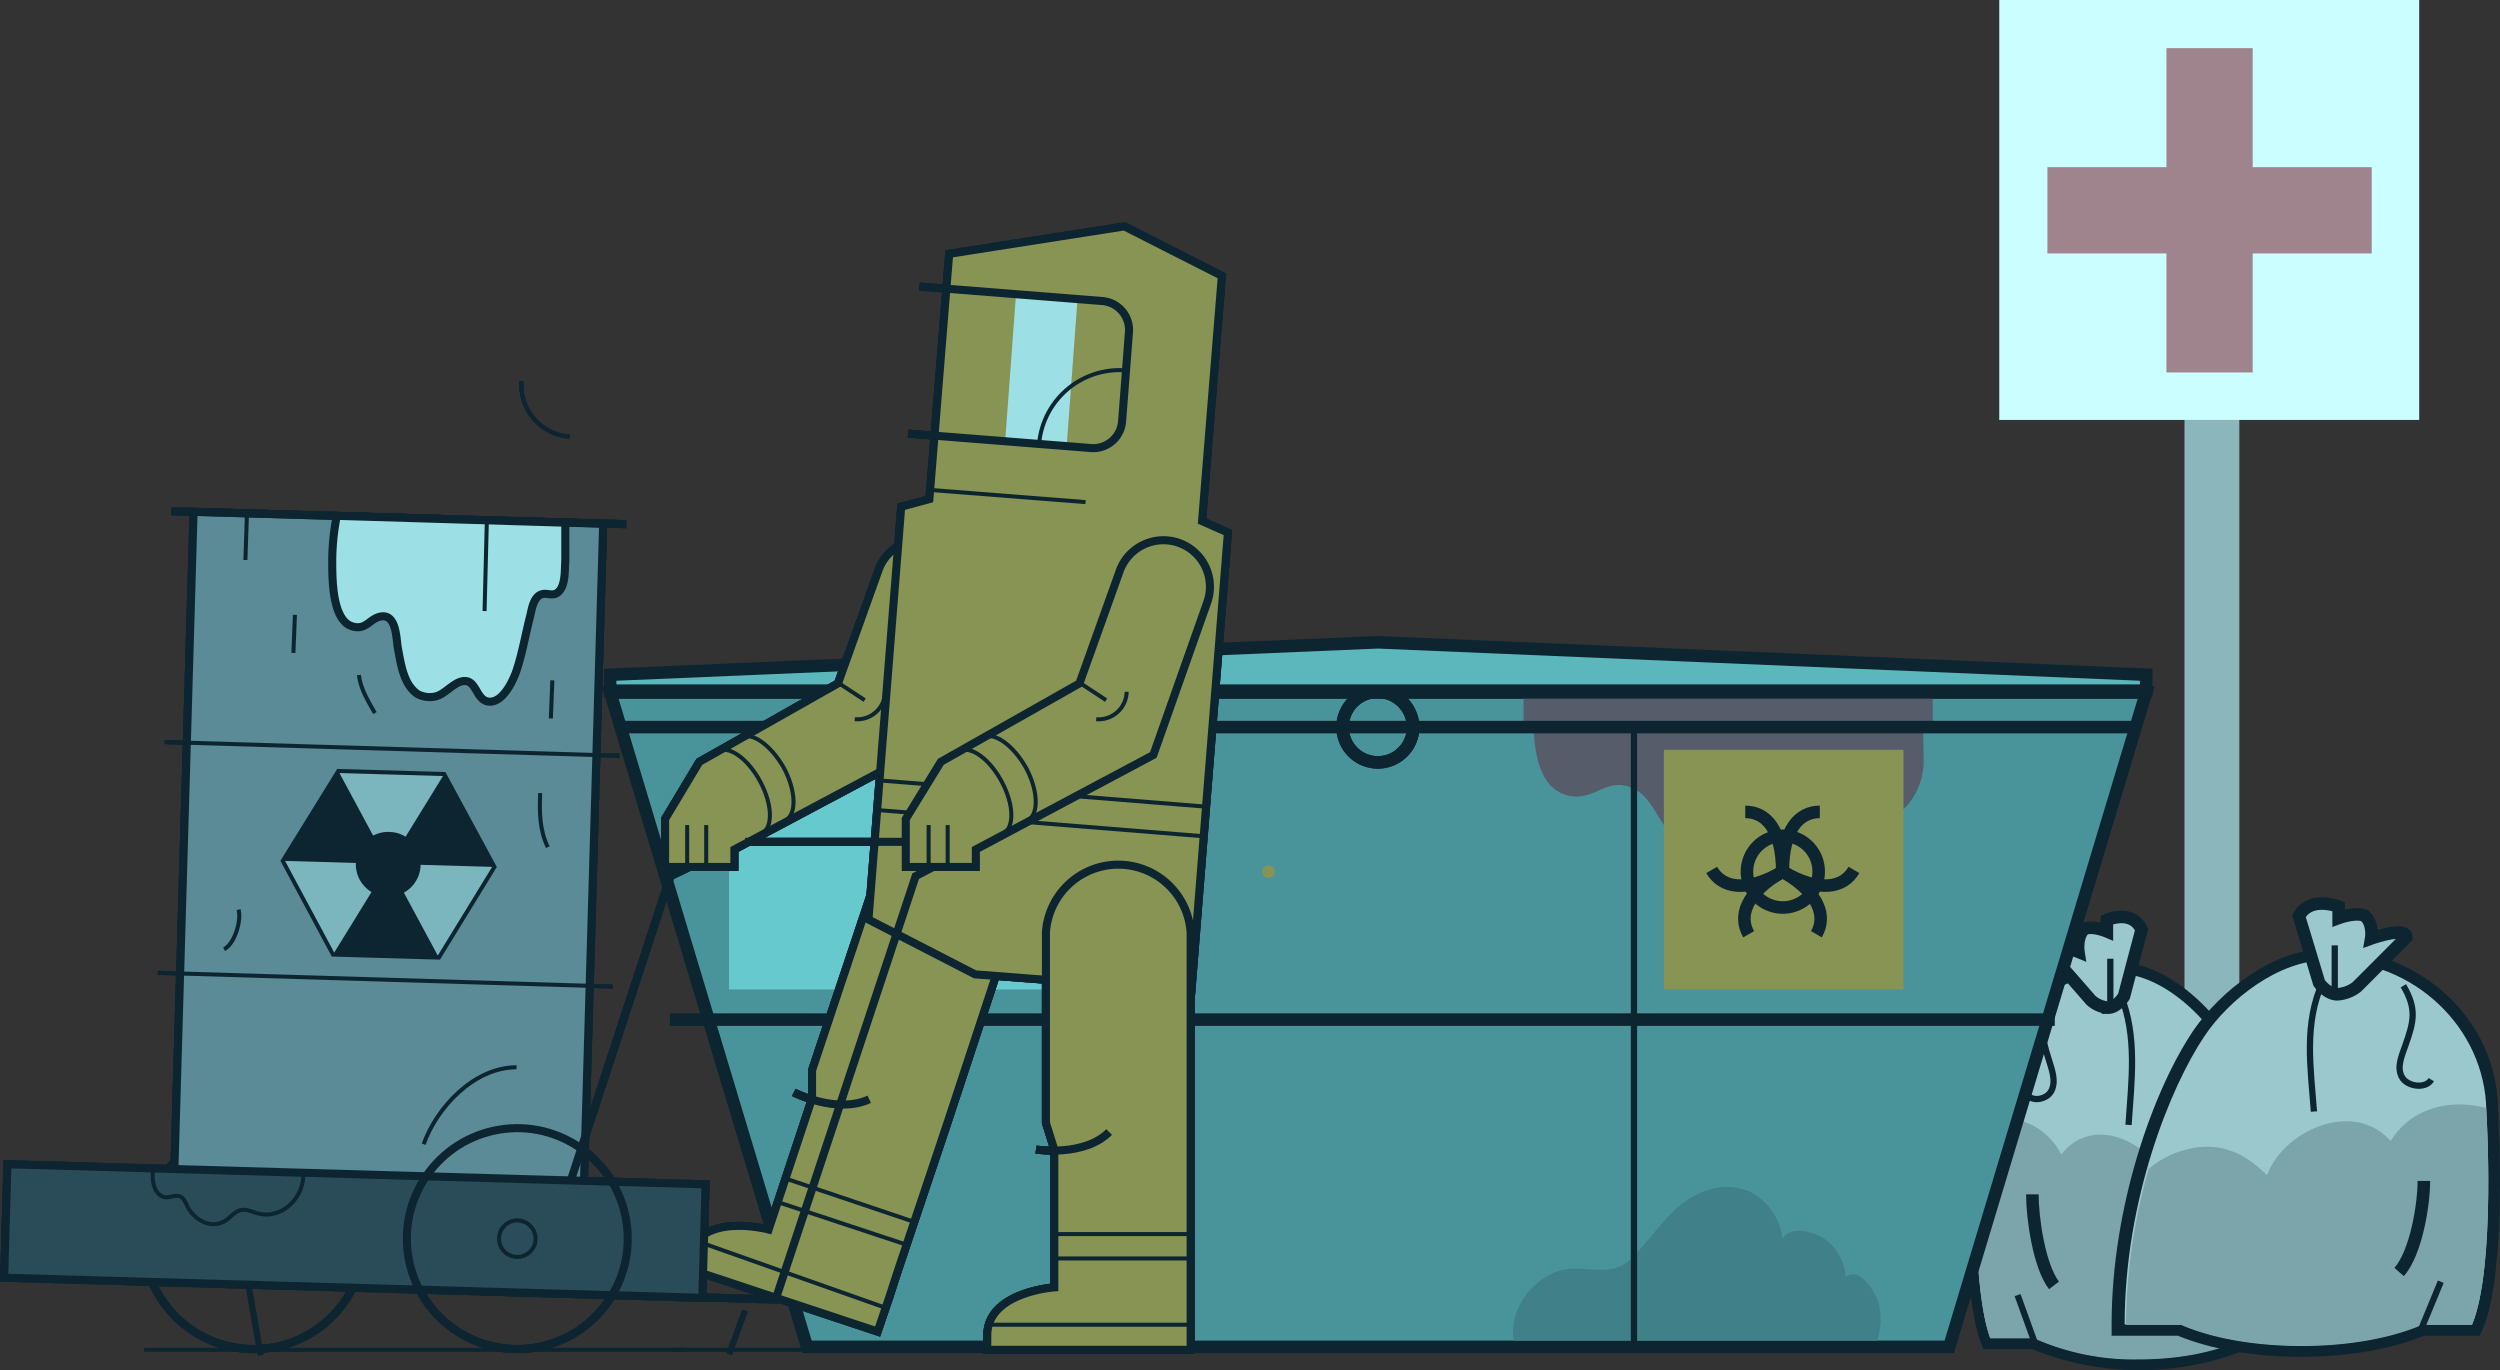 <svg xmlns="http://www.w3.org/2000/svg" viewBox="0 0 398.663 218.499">
  <rect x="0" y="0" width="398.663" height="218.499" fill="#333333" stroke="none"/>
  <defs>
    <style>
      .cls-1, .cls-12, .cls-17, .cls-18, .cls-2, .cls-22, .cls-24, .cls-26 {
        fill: none;
      }

      .cls-1, .cls-11, .cls-12, .cls-13, .cls-16, .cls-17, .cls-18, .cls-21, .cls-22, .cls-23, .cls-24, .cls-26, .cls-27, .cls-28, .cls-29, .cls-30, .cls-31, .cls-32, .cls-33 {
        stroke: #0d2531;
      }

      .cls-1, .cls-11, .cls-12, .cls-13, .cls-16, .cls-2, .cls-26 {
        stroke-miterlimit: 10;
      }

      .cls-2 {
        stroke: #955869;
        stroke-width: 5px;
      }

      .cls-3 {
        fill: #77edee;
      }

      .cls-4 {
        fill: #955869;
      }

      .cls-5 {
        fill: #8bb6bc;
      }

      .cls-6 {
        fill: #cafeff;
      }

      .cls-7 {
        fill: #a0848d;
      }

      .cls-11, .cls-8 {
        fill: #9bc8cd;
      }

      .cls-9 {
        fill: #0d2531;
      }

      .cls-10 {
        fill: #7ba4ab;
      }

      .cls-11, .cls-12, .cls-13, .cls-16, .cls-17 {
        stroke-width: 2px;
      }

      .cls-13 {
        fill: #49939a;
      }

      .cls-14 {
        fill: #408189;
      }

      .cls-15 {
        fill: #575c6a;
      }

      .cls-16 {
        fill: #5cb7bc;
      }

      .cls-17, .cls-18, .cls-21, .cls-22, .cls-23, .cls-24, .cls-27, .cls-28, .cls-29, .cls-30, .cls-31, .cls-32, .cls-33 {
        stroke-miterlimit: 20;
      }

      .cls-19 {
        fill: #65c9cd;
      }

      .cls-20, .cls-32 {
        fill: #889453;
      }

      .cls-21, .cls-29 {
        fill: #7bb6be;
      }

      .cls-21, .cls-22, .cls-27, .cls-28, .cls-30, .cls-32, .cls-33 {
        stroke-width: 1.287px;
      }

      .cls-23, .cls-28 {
        fill: #fff;
      }

      .cls-23, .cls-24, .cls-26, .cls-29, .cls-31 {
        stroke-width: 0.644px;
      }

      .cls-25, .cls-33 {
        fill: #9ce0e6;
      }

      .cls-27 {
        fill: #5a8b96;
      }

      .cls-30 {
        fill: #2a4c58;
      }

      .cls-31 {
        fill: #2b4c5a;
      }
    </style>
  </defs>
  <g id="Group_2816" data-name="Group 2816" transform="translate(-415.338 -2961)">
    <line id="Line_105" data-name="Line 105" class="cls-1" y1="7.442" transform="translate(503.283 3079.487)"/>
    <line id="Line_110" data-name="Line 110" class="cls-1" x1="1.906" y1="10.981" transform="translate(455.002 3166.157)"/>
    <line id="Line_115" data-name="Line 115" class="cls-1" y1="6.988" x2="2.541" transform="translate(531.599 3169.969)"/>
    <line id="Line_122" data-name="Line 122" class="cls-2" x1="14.067" y1="14.067" transform="translate(539.404 3092.646)"/>
    <rect id="Rectangle_197" data-name="Rectangle 197" class="cls-3" width="23.233" height="23.233" transform="translate(561.276 3088.018)"/>
    <rect id="Rectangle_198" data-name="Rectangle 198" class="cls-4" width="5.445" height="20.601" transform="translate(570.17 3089.379)"/>
    <rect id="Rectangle_199" data-name="Rectangle 199" class="cls-4" width="20.601" height="5.445" transform="translate(562.637 3096.912)"/>
    <rect id="Rectangle_190" data-name="Rectangle 190" class="cls-5" width="8.744" height="200.894" transform="translate(763.689 2961.482)"/>
    <g id="Group_424" data-name="Group 424" transform="translate(414.965 2897)">
      <rect id="Rectangle_191" data-name="Rectangle 191" class="cls-6" width="66.965" height="66.965" transform="translate(319.187 64)"/>
      <rect id="Rectangle_192" data-name="Rectangle 192" class="cls-7" width="13.755" height="51.716" transform="translate(345.845 71.677)"/>
      <rect id="Rectangle_193" data-name="Rectangle 193" class="cls-7" width="51.716" height="13.755" transform="translate(326.864 90.658)"/>
    </g>
    <g id="Group_416" data-name="Group 416" transform="translate(728.807 3107.222)">
      <g id="Group_242" data-name="Group 242" transform="translate(0 7.206)">
        <path id="Path_721" data-name="Path 721" class="cls-8" d="M372.369,292.147a40.118,40.118,0,0,1-16.971-3.358h-7.351l-.182-.635c-3.358-9.257-2.087-33.4-2-34.487,0-13.7,10.346-24.867,22.961-24.867,7.17,0,14.248,6.534,17.879,12.524,5.445,9.257,11.254,27.68,11.254,46.466v.908h-8.531C384.8,290.967,378.722,292.147,372.369,292.147Z" transform="translate(-344.596 -227.892)"/>
        <path id="Path_722" data-name="Path 722" class="cls-9" d="M368.641,229.615c6.807,0,13.7,6.353,17.062,12.07,4.719,7.986,11.163,26.047,11.163,46.013h-7.9c-4.175,2.087-10.165,3.358-16.79,3.358a39.146,39.146,0,0,1-16.79-3.358H348.4c-3.358-9.166-2-34.124-2-34.124.182-13.159,10.074-23.959,22.235-23.959m0-1.815c-13.159,0-23.868,11.526-23.868,25.774-.091,1.543-1.271,25.5,2.087,34.759l.454,1.18h7.8a45.488,45.488,0,0,0,34.305,0h9.257V287.7c0-18.968-5.9-37.572-11.435-46.92-3.721-6.171-11.072-12.978-18.6-12.978Z" transform="translate(-344.498 -227.8)"/>
      </g>
      <g id="Group_243" data-name="Group 243" transform="translate(1.635 32.036)">
        <path id="Path_723" data-name="Path 723" class="cls-10" d="M389.136,290.318c-4.175,2.087-10.165,3.358-16.79,3.358a39.146,39.146,0,0,1-16.79-3.358h-6.988c-3.358-9.166-2-34.124-2-34.124v-.454c4.9-1.543,10.528-.091,13.341,5.264,5.264-6.807,15.065-1.543,17.243,5.445,2.813-3.176,6.081-5.354,10.618-4.265a12.174,12.174,0,0,1,5.9,3.267,105.794,105.794,0,0,1,3.176,24.867h-7.714Z" transform="translate(-346.299 -255.159)"/>
      </g>
      <path id="Path_724" data-name="Path 724" class="cls-11" d="M373.875,221.893c-.908,3.358-2.813,10.618-2.813,10.618s-1.089,1.815-2.541,1.815a4.642,4.642,0,0,1-2.723-1.18l-6.9-7.9c0-1.815,4.9.182,4.9.182s-.363-2.36.908-3.63c1.271-.635,3.63.363,3.63.363V220.35S372.332,218.535,373.875,221.893Z" transform="translate(-345.83 -219.86)"/>
      <path id="Path_726" data-name="Path 726" class="cls-12" d="M359.649,283.121c-2.36-3.086-3.449-10.709-3.449-14.521" transform="translate(-345.58 -224.367)"/>
      <path id="Path_727" data-name="Path 727" class="cls-1" d="M371.7,233.5c2.723,6.716,1.724,13.795,1.271,20.783" transform="translate(-347.013 -221.121)"/>
      <path id="Path_728" data-name="Path 728" class="cls-1" d="M366,234.3c-1.906,3.721-1.452,5.718-.272,9.529.454,1.543,1.271,3.449.454,5.082-.726,1.452-3.267,1.906-4.084.363" transform="translate(-352.523 -221.195)"/>
      <line id="Line_111" data-name="Line 111" class="cls-1" y1="7.714" transform="translate(23.053 6.661)"/>
      <line id="Line_112" data-name="Line 112" class="cls-1" x1="2.723" y1="7.533" transform="translate(8.26 60.297)"/>
    </g>
    <g id="Group_417" data-name="Group 417" transform="translate(752.066 3105.089)">
      <g id="Group_242-2" data-name="Group 242" transform="translate(0 7.206)">
        <path id="Path_721-2" data-name="Path 721" class="cls-8" d="M374.812,292.147c7.365,0,14.212-1.18,19.4-3.358h8.4l.207-.635c3.838-9.257,2.386-33.4,2.282-34.487,0-13.7-11.826-24.867-26.246-24.867-8.2,0-16.287,6.534-20.437,12.524-6.224,9.257-12.864,27.68-12.864,46.466v.908h9.751C360.6,290.967,367.551,292.147,374.812,292.147Z" transform="translate(-344.624 -227.892)"/>
        <path id="Path_722-2" data-name="Path 722" class="cls-9" d="M378.836,229.615c-7.78,0-15.665,6.353-19.5,12.07-5.394,7.986-12.76,26.047-12.76,46.013H355.6c4.772,2.087,11.619,3.358,19.192,3.358s14.316-1.271,19.192-3.358h7.988c3.838-9.166,2.282-34.124,2.282-34.124-.208-13.159-11.515-23.959-25.416-23.959m0-1.815c15.042,0,27.283,11.526,27.283,25.774.1,1.543,1.452,25.5-2.386,34.759l-.519,1.18h-8.922c-5.291,2.178-12.241,3.358-19.607,3.358s-14.316-1.18-19.607-3.358H344.5V287.7c0-18.968,6.743-37.572,13.071-46.92,4.253-6.171,12.656-12.978,21.266-12.978Z" transform="translate(-344.498 -227.8)"/>
      </g>
      <g id="Group_243-2" data-name="Group 243" transform="translate(2.282 32.036)">
        <path id="Path_723-2" data-name="Path 723" class="cls-10" d="M355.117,290.318c4.772,2.087,11.619,3.358,19.192,3.358s14.316-1.271,19.192-3.358h7.988c3.838-9.166,2.282-34.124,2.282-34.124v-.454c-5.6-1.543-12.034-.091-15.25,5.264-6.017-6.807-17.221-1.543-19.71,5.445-3.216-3.176-6.951-5.354-12.137-4.265a14.557,14.557,0,0,0-6.743,3.267,93.35,93.35,0,0,0-3.631,24.867h8.818Z" transform="translate(-346.299 -255.159)"/>
      </g>
      <path id="Path_724-2" data-name="Path 724" class="cls-11" d="M358.9,221.893c1.037,3.358,3.216,10.618,3.216,10.618s1.245,1.815,2.9,1.815a5.649,5.649,0,0,0,3.112-1.18l7.884-7.9c0-1.815-5.6.182-5.6.182s.415-2.36-1.037-3.63c-1.452-.635-4.15.363-4.15.363V220.35S360.664,218.535,358.9,221.893Z" transform="translate(-329.023 -219.86)"/>
      <path id="Path_726-2" data-name="Path 726" class="cls-12" d="M356.2,283.121c2.7-3.086,3.942-10.709,3.942-14.521" transform="translate(-310.348 -224.367)"/>
      <path id="Path_727-2" data-name="Path 727" class="cls-1" d="M373.79,233.5c-3.112,6.716-1.971,13.795-1.452,20.783" transform="translate(-340.075 -221.121)"/>
      <path id="Path_728-2" data-name="Path 728" class="cls-1" d="M362.706,234.3c2.178,3.721,1.66,5.718.311,9.529-.519,1.543-1.452,3.449-.519,5.082.83,1.452,3.735,1.906,4.668.363" transform="translate(-316.179 -221.195)"/>
      <line id="Line_111-2" data-name="Line 111" class="cls-1" y1="7.714" transform="translate(35.582 6.661)"/>
      <line id="Line_112-2" data-name="Line 112" class="cls-1" y1="7.533" x2="3.112" transform="translate(49.38 60.297)"/>
    </g>
    <path id="Path_735" data-name="Path 735" class="cls-13" d="M319.846,284.768H137.7L106.3,180.4H351.247Z" transform="translate(406.331 2891.01)"/>
    <path id="Path_736" data-name="Path 736" class="cls-14" d="M323.352,286.178c-.272-1.634-3.176-6.534-5.355-4.447a8.12,8.12,0,0,0-3.539-6.262c-1.724-1.089-5.355-2-6.534.091a9.791,9.791,0,0,0-4.719-7.26,8.866,8.866,0,0,0-5.9-.817c-6.625,1.361-9.075,6.9-13.522,11.254-3.539,3.449-7.714.545-11.889,2.087-4.356,1.634-7.623,6.353-6.807,10.981h57.9A10.762,10.762,0,0,0,323.352,286.178Z" transform="translate(391.662 2882.975)"/>
    <rect id="Rectangle_195" data-name="Rectangle 195" class="cls-15" width="65.253" height="5.718" transform="translate(658.292 3071.319)"/>
    <path id="Path_737" data-name="Path 737" class="cls-15" d="M330.767,192.308a11.247,11.247,0,0,1-2.632,6.716c-2.178,2.178-5.536,3.63-8.349,1.906-2.541,5.718-8.531,5.536-13.159,2.632a11.494,11.494,0,0,1-2.269,1.906c-3.63,2.269-8.531,1.724-12.07-.363-3.63-2.087-4.356-7.351-7.986-8.894-3.812-1.634-5.536,1.452-9.075,1.361a5.738,5.738,0,0,1-4.175-2c-1.906-2.269-2.45-6.262-2.45-9.075h62.076S330.767,192.218,330.767,192.308Z" transform="translate(391.326 2890.446)"/>
    <path id="Path_738" data-name="Path 738" class="cls-16" d="M106.3,179.314H351.247v-2.541L228.728,171.6,106.3,176.773Z" transform="translate(406.331 2891.823)"/>
    <line id="Line_117" data-name="Line 117" class="cls-17" x2="220.842" transform="translate(522.16 3123.594)"/>
    <line id="Line_118" data-name="Line 118" class="cls-17" x2="241.589" transform="translate(514.265 3076.946)"/>
    <line id="Line_119" data-name="Line 119" class="cls-18" y2="98.832" transform="translate(594.31 3076.946)"/>
    <line id="Line_120" data-name="Line 120" class="cls-18" y1="98.832" transform="translate(675.899 3076.946)"/>
    <path id="Path_739" data-name="Path 739" class="cls-17" d="M246.254,185.927a5.627,5.627,0,1,1-5.627-5.627A5.715,5.715,0,0,1,246.254,185.927Z" transform="translate(394.432 2891.019)"/>
    <line id="Line_121" data-name="Line 121" class="cls-17" x1="244.947" transform="translate(512.631 3071.41)"/>
    <rect id="Rectangle_196" data-name="Rectangle 196" class="cls-19" width="58.174" height="38.208" transform="translate(531.599 3080.576)"/>
    <g id="Group_2817" data-name="Group 2817" transform="translate(72)">
      <rect id="Rectangle_200" data-name="Rectangle 200" class="cls-20" width="38.208" height="38.208" transform="translate(608.667 3080.576)"/>
      <g id="Group_246" data-name="Group 246" transform="translate(621.645 3090.468)">
        <path id="Path_740" data-name="Path 740" class="cls-12" d="M215.4,201.4c3.267,0,5.9,2.723,5.9,9.62" transform="translate(-215.4 -201.4)"/>
        <path id="Path_741" data-name="Path 741" class="cls-12" d="M222,211.02c0-6.9,2.632-9.62,5.9-9.62" transform="translate(-216.01 -201.4)"/>
      </g>
      <g id="Group_247" data-name="Group 247" transform="translate(627.634 3099.725)">
        <path id="Path_742" data-name="Path 742" class="cls-12" d="M227.355,221.883c1.634-2.813.545-6.534-5.355-9.983" transform="translate(-222 -211.628)"/>
        <path id="Path_743" data-name="Path 743" class="cls-12" d="M222,211.872c5.99,3.449,9.711,2.541,11.344-.272" transform="translate(-222 -211.6)"/>
      </g>
      <g id="Group_248" data-name="Group 248" transform="translate(616.29 3099.725)">
        <path id="Path_744" data-name="Path 744" class="cls-12" d="M215.93,221.883c-1.634-2.813-.545-6.534,5.355-9.983" transform="translate(-210.031 -211.628)"/>
        <path id="Path_745" data-name="Path 745" class="cls-12" d="M220.844,211.872c-5.99,3.449-9.711,2.541-11.344-.272" transform="translate(-209.5 -211.6)"/>
      </g>
      <path id="Path_746" data-name="Path 746" class="cls-12" d="M227.135,211.317a5.718,5.718,0,1,1-5.718-5.718A5.694,5.694,0,0,1,227.135,211.317Z" transform="translate(406.217 2888.68)"/>
      <line id="Line_123" data-name="Line 123" class="cls-12" x2="4.084" y2="2.36" transform="translate(627.634 3099.998)"/>
      <line id="Line_124" data-name="Line 124" class="cls-12" x1="4.084" y2="2.36" transform="translate(623.55 3099.998)"/>
      <line id="Line_125" data-name="Line 125" class="cls-12" y1="4.719" transform="translate(627.634 3095.278)"/>
    </g>
    <path id="Path_747" data-name="Path 747" class="cls-20" d="M222.9,211.8a1,1,0,1,1-1-1A.952.952,0,0,1,222.9,211.8Z" transform="translate(395.736 2888.2)"/>
    <path id="Path_748" data-name="Path 748" class="cls-17" d="M246.254,185.927a5.627,5.627,0,1,1-5.627-5.627A5.715,5.715,0,0,1,246.254,185.927Z" transform="translate(394.432 2891.019)"/>
    <g id="Group_2721" data-name="Group 2721" transform="translate(-690 -1048.851)">
      <g id="Group_251" data-name="Group 251" transform="translate(1214.554 4144.463)">
        <path id="Path_750" data-name="Path 750" class="cls-21" d="M141.742,144.753a11.526,11.526,0,0,0-21.863-7.166l-9.6,28.786v4.494l-6.923,20.891s-10.446-2.794-12.632,3.887L90,197.83l30.729,10.2,1.822-5.344,1.336-4.13,6.923-20.648,1.336-4.008Z" transform="translate(-90 -130.305)"/>
        <path id="Path_751" data-name="Path 751" class="cls-22" d="M104.3,162.9s6.8,3.522,12.025,1.093" transform="translate(-86.931 -123.311)"/>
        <line id="Line_126" data-name="Line 126" class="cls-23" x2="20.527" y2="6.802" transform="translate(14.818 57.079)"/>
        <line id="Line_127" data-name="Line 127" class="cls-23" x2="20.527" y2="6.923" transform="translate(16.033 53.314)"/>
        <line id="Line_128" data-name="Line 128" class="cls-24" x1="30.243" y1="10.688" transform="translate(1.822 63.274)"/>
      </g>
      <g id="Group_253" data-name="Group 253" transform="translate(1211.396 4095.89)">
        <g id="Group_252" data-name="Group 252">
          <path id="Path_752" data-name="Path 752" class="cls-21" d="M92.866,125.763l22.106-12.51,6.437-17.976a7.415,7.415,0,1,1,13.968,4.98l-8.624,24.413-28.3,15.061v2.794H87.4v-7.652Z" transform="translate(-87.4 -90.314)"/>
        </g>
        <line id="Line_129" data-name="Line 129" class="cls-23" x2="4.251" y2="2.794" transform="translate(27.571 22.817)"/>
        <path id="Path_753" data-name="Path 753" class="cls-24" d="M112.3,114.673a4.473,4.473,0,0,0,4.858-4.373" transform="translate(-82.057 -86.025)"/>
        <line id="Line_130" data-name="Line 130" class="cls-24" y2="6.559" transform="translate(3.522 45.53)"/>
        <line id="Line_131" data-name="Line 131" class="cls-24" y2="6.559" transform="translate(6.559 45.53)"/>
        <path id="Path_754" data-name="Path 754" class="cls-24" d="M94.3,118.141c1.822-.972,4.858,1.215,6.8,4.858s2.065,7.288.243,8.259" transform="translate(-85.919 -84.392)"/>
        <path id="Path_755" data-name="Path 755" class="cls-24" d="M97.3,116.341c1.822-.972,4.858,1.215,6.923,4.858,1.943,3.644,2.065,7.409.243,8.381" transform="translate(-85.275 -84.778)"/>
      </g>
      <g id="Group_255" data-name="Group 255" transform="translate(1243.826 4045.953)">
        <path id="Path_756" data-name="Path 756" class="cls-21" d="M167.3,96.2l3.158-39.11L154.91,49.2l-27.936,4.373-3.158,39.11L119.323,93.9,114.1,159.728l17,8.745,34.495,2.672,5.83-73.119Z" transform="translate(-114.1 -49.2)"/>
        <rect id="Rectangle_201" data-name="Rectangle 201" class="cls-24" width="4.737" height="52.228" transform="translate(1.381 93.069) rotate(-85.404)"/>
        <rect id="Rectangle_202" data-name="Rectangle 202" class="cls-25" width="23.563" height="9.838" transform="translate(21.789 34.39) rotate(-85.774)"/>
        <g id="Group_254" data-name="Group 254" transform="translate(6.316 9.595)">
          <path id="Path_757" data-name="Path 757" class="cls-26" d="M123.622,57.3l26.114,2.065a4.623,4.623,0,0,1,4.251,4.98l-1.093,14.211a4.624,4.624,0,0,1-4.98,4.251L121.8,80.742" transform="translate(-118.764 -57.057)"/>
          <path id="Path_758" data-name="Path 758" class="cls-22" d="M121.122,57.1l29.15,2.308a4.623,4.623,0,0,1,4.251,4.98L153.43,78.6a4.623,4.623,0,0,1-4.98,4.251L119.3,80.542" transform="translate(-119.3 -57.1)"/>
        </g>
        <line id="Line_132" data-name="Line 132" class="cls-23" x2="24.778" y2="1.943" transform="translate(9.838 42.025)"/>
        <path id="Path_759" data-name="Path 759" class="cls-24" d="M136.5,79.89a12.893,12.893,0,0,1,13.846-11.782" transform="translate(-109.293 -45.152)"/>
      </g>
      <g id="Group_256" data-name="Group 256" transform="translate(1262.774 4147.736)">
        <path id="Path_760" data-name="Path 760" class="cls-21" d="M162.13,143.81a11.563,11.563,0,0,0-23.077,0v30.365l1.336,4.251V200.41s-10.688.729-10.688,7.652v2.308h32.43V143.81Z" transform="translate(-129.7 -133)"/>
        <path id="Path_761" data-name="Path 761" class="cls-22" d="M136.1,170.894s7.652,1.215,11.66-2.794" transform="translate(-128.327 -125.468)"/>
        <line id="Line_133" data-name="Line 133" class="cls-23" x2="21.741" transform="translate(10.81 62.795)"/>
        <line id="Line_134" data-name="Line 134" class="cls-23" x2="21.741" transform="translate(10.81 58.908)"/>
        <line id="Line_135" data-name="Line 135" class="cls-24" x1="32.187" transform="translate(0.364 73.362)"/>
      </g>
      <g id="Group_260" data-name="Group 260" transform="translate(1106 4091.379)">
        <path id="Path_762" data-name="Path 762" class="cls-22" d="M54.123,185.212a17.612,17.612,0,1,0-17.612,17.612A17.624,17.624,0,0,0,54.123,185.212Z" transform="translate(3.296 -69.218)"/>
        <g id="Group_259" data-name="Group 259" transform="translate(23.411)">
          <rect id="Rectangle_203" data-name="Rectangle 203" class="cls-27" width="110.528" height="65.345" transform="translate(3.57 110.565) rotate(-88.328)"/>
          <g id="Group_257" data-name="Group 257">
            <line id="Line_136" data-name="Line 136" class="cls-28" x2="72.511" y2="2.065" transform="translate(3.279)"/>
            <line id="Line_137" data-name="Line 137" class="cls-23" x2="72.511" y2="2.186" transform="translate(2.186 36.802)"/>
            <line id="Line_138" data-name="Line 138" class="cls-23" x2="72.511" y2="2.186" transform="translate(1.093 73.605)"/>
            <line id="Line_139" data-name="Line 139" class="cls-28" x2="72.511" y2="2.065" transform="translate(0 110.528)"/>
          </g>
          <g id="Group_258" data-name="Group 258" transform="translate(28.907 0.729)">
            <path id="Path_763" data-name="Path 763" class="cls-24" d="M43.7,94.488c0,2.794,0,9.352,3.158,10.324,2.308.729,2.794-1.336,4.737-1.579,2.308-.243,2.308,3.4,2.551,4.98.486,2.429.85,5.83,3.158,7.409a4.112,4.112,0,0,0,2.915.364c1.579-.364,3.158-2.672,4.858-2.429s1.7,3.279,3.765,3.279,3.522-3.036,4.13-4.615c.972-2.794,1.458-5.709,2.186-8.624.364-1.215.486-3.4,1.943-3.887.729-.243,1.579.243,2.308-.121,1.579-.85,1.336-3.765,1.458-5.223V88.293L44.429,87.2A37.076,37.076,0,0,0,43.7,94.488Z" transform="translate(-43.7 -87.2)"/>
          </g>
          <path id="Path_764" data-name="Path 764" class="cls-29" d="M45.216,149.972,37.2,135.032,46.067,120.7l16.883.486L70.966,136,62.1,150.458Z" transform="translate(-16.187 -79.282)"/>
          <path id="Path_765" data-name="Path 765" class="cls-9" d="M62.949,121.186,45.216,149.972l16.883.486L46.067,120.7,37.2,135.032,70.966,136Z" transform="translate(-16.187 -79.282)"/>
          <path id="Path_766" data-name="Path 766" class="cls-9" d="M57.125,134.045a5.165,5.165,0,1,1-4.98-5.344A5.084,5.084,0,0,1,57.125,134.045Z" transform="translate(-14.128 -77.566)"/>
          <line id="Line_140" data-name="Line 140" class="cls-23" x1="0.243" y2="7.409" transform="translate(15.061 0.364)"/>
          <line id="Line_141" data-name="Line 141" class="cls-23" x1="0.364" y2="14.454" transform="translate(53.199 1.458)"/>
          <line id="Line_142" data-name="Line 142" class="cls-23" x1="0.243" y2="6.073" transform="translate(22.713 16.519)"/>
          <line id="Line_143" data-name="Line 143" class="cls-23" x1="0.243" y2="6.073" transform="translate(63.766 26.964)"/>
          <path id="Path_767" data-name="Path 767" class="cls-24" d="M47.2,108.1c.243,2.186,1.458,4.13,2.551,6.073" transform="translate(-14.041 -81.986)"/>
          <path id="Path_768" data-name="Path 768" class="cls-24" d="M55.7,171.867c2.065-5.83,8.016-12.267,14.818-12.267" transform="translate(-12.217 -70.934)"/>
          <path id="Path_769" data-name="Path 769" class="cls-24" d="M29.5,145.216c1.7-.85,2.794-4.615,2.308-6.316" transform="translate(-17.84 -75.377)"/>
          <path id="Path_770" data-name="Path 770" class="cls-24" d="M71.009,123.6c-.121,3.036-.121,5.83,1.215,8.624" transform="translate(-8.943 -78.66)"/>
        </g>
        <path id="Path_771" data-name="Path 771" class="cls-22" d="M99.1,130h37.653l-10.446,5.466L103.96,203l-11.66-.364" transform="translate(19.048 -77.286)"/>
        <path id="Path_772" data-name="Path 772" class="cls-22" d="M60.5,200.853l11.782.364,21.741-66.438L97.3,133.2" transform="translate(12.224 -76.6)"/>
        <rect id="Rectangle_204" data-name="Rectangle 204" class="cls-30" width="18.098" height="111.379" transform="translate(0 122.219) rotate(-88.348)"/>
        <circle id="Ellipse_110" data-name="Ellipse 110" class="cls-22" cx="17.612" cy="17.612" r="17.612" transform="translate(61.624 101.426) rotate(-9.218)"/>
        <path id="Path_773" data-name="Path 773" class="cls-31" d="M71.43,182.615a2.915,2.915,0,1,1-2.915-2.915A2.956,2.956,0,0,1,71.43,182.615Z" transform="translate(13.318 -66.621)"/>
        <path id="Path_774" data-name="Path 774" class="cls-24" d="M20.217,172.8c-.243,1.458-.121,4.008,1.579,4.615.85.364,1.943-.486,2.794,0,.729.364.972,1.579,1.458,2.186,1.215,1.7,3.279,2.794,5.344,1.822.972-.486,1.579-1.458,2.551-1.822,1.093-.364,1.943.243,3.036.486,4.008.972,7.409-2.794,7.166-6.559Z" transform="translate(3.559 -68.102)"/>
      </g>
      <g id="Group_284" data-name="Group 284" transform="translate(1249.778 4095.89)">
        <g id="Group_283" data-name="Group 283">
          <path id="Path_820" data-name="Path 820" class="cls-21" d="M124.587,125.763l22.106-12.51,6.437-17.976a7.415,7.415,0,0,1,13.968,4.98l-8.624,24.413-28.3,15.061v2.794H119v-7.652Z" transform="translate(-119 -90.314)"/>
        </g>
        <line id="Line_189" data-name="Line 189" class="cls-23" x2="4.251" y2="2.794" transform="translate(27.693 22.817)"/>
        <path id="Path_821" data-name="Path 821" class="cls-24" d="M144,114.673a4.473,4.473,0,0,0,4.858-4.373" transform="translate(-113.635 -86.025)"/>
        <line id="Line_190" data-name="Line 190" class="cls-24" y2="6.559" transform="translate(3.644 45.53)"/>
        <line id="Line_191" data-name="Line 191" class="cls-24" y2="6.559" transform="translate(6.68 45.53)"/>
        <path id="Path_822" data-name="Path 822" class="cls-24" d="M126,118.141c1.822-.972,4.858,1.215,6.8,4.858s2.065,7.288.243,8.259" transform="translate(-117.498 -84.392)"/>
        <path id="Path_823" data-name="Path 823" class="cls-24" d="M129.1,116.341c1.822-.972,4.858,1.215,6.923,4.858,1.943,3.644,2.065,7.409.243,8.381" transform="translate(-116.833 -84.778)"/>
      </g>
      <path id="Path_824" data-name="Path 824" class="cls-24" d="M160.157,78.367A8.281,8.281,0,0,1,152.5,69.5" transform="translate(1035.995 4001.109)"/>
      <g id="Group_286" data-name="Group 286" transform="translate(1214.554 4144.463)">
        <path id="Path_826" data-name="Path 826" class="cls-21" d="M141.742,144.753a11.526,11.526,0,0,0-21.863-7.166l-9.6,28.786v4.494l-6.923,20.891s-10.446-2.794-12.632,3.887L90,197.83l30.729,10.2,1.822-5.344,1.336-4.13,6.923-20.648,1.336-4.008Z" transform="translate(-90 -130.305)"/>
        <path id="Path_827" data-name="Path 827" class="cls-22" d="M104.3,162.9s6.8,3.522,12.025,1.093" transform="translate(-86.931 -123.311)"/>
        <line id="Line_193" data-name="Line 193" class="cls-23" x2="20.527" y2="6.802" transform="translate(14.818 57.079)"/>
        <line id="Line_194" data-name="Line 194" class="cls-23" x2="20.527" y2="6.923" transform="translate(16.033 53.314)"/>
        <line id="Line_195" data-name="Line 195" class="cls-24" x1="30.243" y1="10.688" transform="translate(1.822 63.274)"/>
      </g>
      <g id="Group_288" data-name="Group 288" transform="translate(1211.396 4095.89)">
        <g id="Group_287" data-name="Group 287">
          <path id="Path_828" data-name="Path 828" class="cls-21" d="M92.866,125.763l22.106-12.51,6.437-17.976a7.415,7.415,0,1,1,13.968,4.98l-8.624,24.413-28.3,15.061v2.794H87.4v-7.652Z" transform="translate(-87.4 -90.314)"/>
        </g>
        <line id="Line_196" data-name="Line 196" class="cls-23" x2="4.251" y2="2.794" transform="translate(27.571 22.817)"/>
        <path id="Path_829" data-name="Path 829" class="cls-24" d="M112.3,114.673a4.473,4.473,0,0,0,4.858-4.373" transform="translate(-82.057 -86.025)"/>
        <line id="Line_197" data-name="Line 197" class="cls-24" y2="6.559" transform="translate(3.522 45.53)"/>
        <line id="Line_198" data-name="Line 198" class="cls-24" y2="6.559" transform="translate(6.559 45.53)"/>
        <path id="Path_830" data-name="Path 830" class="cls-24" d="M94.3,118.141c1.822-.972,4.858,1.215,6.8,4.858s2.065,7.288.243,8.259" transform="translate(-85.919 -84.392)"/>
        <path id="Path_831" data-name="Path 831" class="cls-24" d="M97.3,116.341c1.822-.972,4.858,1.215,6.923,4.858,1.943,3.644,2.065,7.409.243,8.381" transform="translate(-85.275 -84.778)"/>
      </g>
      <g id="Group_290" data-name="Group 290" transform="translate(1243.826 4045.953)">
        <path id="Path_832" data-name="Path 832" class="cls-21" d="M167.3,96.2l3.158-39.11L154.91,49.2l-27.936,4.373-3.158,39.11L119.323,93.9,114.1,159.728l17,8.745,34.495,2.672,5.83-73.119Z" transform="translate(-114.1 -49.2)"/>
        <rect id="Rectangle_213" data-name="Rectangle 213" class="cls-24" width="4.737" height="52.228" transform="translate(1.381 93.069) rotate(-85.404)"/>
        <rect id="Rectangle_214" data-name="Rectangle 214" class="cls-25" width="23.563" height="9.838" transform="translate(21.789 34.39) rotate(-85.774)"/>
        <g id="Group_289" data-name="Group 289" transform="translate(6.316 9.595)">
          <path id="Path_833" data-name="Path 833" class="cls-26" d="M123.622,57.3l26.114,2.065a4.623,4.623,0,0,1,4.251,4.98l-1.093,14.211a4.624,4.624,0,0,1-4.98,4.251L121.8,80.742" transform="translate(-118.764 -57.057)"/>
          <path id="Path_834" data-name="Path 834" class="cls-22" d="M121.122,57.1l29.15,2.308a4.623,4.623,0,0,1,4.251,4.98L153.43,78.6a4.623,4.623,0,0,1-4.98,4.251L119.3,80.542" transform="translate(-119.3 -57.1)"/>
        </g>
        <line id="Line_199" data-name="Line 199" class="cls-23" x2="24.778" y2="1.943" transform="translate(9.838 42.025)"/>
        <path id="Path_835" data-name="Path 835" class="cls-24" d="M136.5,79.89a12.893,12.893,0,0,1,13.846-11.782" transform="translate(-109.293 -45.152)"/>
      </g>
      <g id="Group_291" data-name="Group 291" transform="translate(1262.774 4147.736)">
        <path id="Path_836" data-name="Path 836" class="cls-21" d="M162.13,143.81a11.563,11.563,0,0,0-23.077,0v30.365l1.336,4.251V200.41s-10.688.729-10.688,7.652v2.308h32.43V143.81Z" transform="translate(-129.7 -133)"/>
        <path id="Path_837" data-name="Path 837" class="cls-22" d="M136.1,170.894s7.652,1.215,11.66-2.794" transform="translate(-128.327 -125.468)"/>
        <line id="Line_200" data-name="Line 200" class="cls-23" x2="21.741" transform="translate(10.81 62.795)"/>
        <line id="Line_201" data-name="Line 201" class="cls-23" x2="21.741" transform="translate(10.81 58.908)"/>
        <line id="Line_202" data-name="Line 202" class="cls-24" x1="32.187" transform="translate(0.364 73.362)"/>
      </g>
      <g id="Group_295" data-name="Group 295" transform="translate(1106 4091.379)">
        <path id="Path_838" data-name="Path 838" class="cls-22" d="M54.123,185.212a17.612,17.612,0,1,0-17.612,17.612A17.624,17.624,0,0,0,54.123,185.212Z" transform="translate(3.296 -69.218)"/>
        <g id="Group_294" data-name="Group 294" transform="translate(23.411)">
          <rect id="Rectangle_215" data-name="Rectangle 215" class="cls-27" width="110.528" height="65.345" transform="translate(3.57 110.565) rotate(-88.328)"/>
          <g id="Group_292" data-name="Group 292">
            <line id="Line_203" data-name="Line 203" class="cls-28" x2="72.511" y2="2.065" transform="translate(3.279)"/>
            <line id="Line_204" data-name="Line 204" class="cls-23" x2="72.511" y2="2.186" transform="translate(2.186 36.802)"/>
            <line id="Line_205" data-name="Line 205" class="cls-23" x2="72.511" y2="2.186" transform="translate(1.093 73.605)"/>
            <line id="Line_206" data-name="Line 206" class="cls-28" x2="72.511" y2="2.065" transform="translate(0 110.528)"/>
          </g>
          <g id="Group_293" data-name="Group 293" transform="translate(28.907 0.729)">
            <path id="Path_839" data-name="Path 839" class="cls-24" d="M43.7,94.488c0,2.794,0,9.352,3.158,10.324,2.308.729,2.794-1.336,4.737-1.579,2.308-.243,2.308,3.4,2.551,4.98.486,2.429.85,5.83,3.158,7.409a4.112,4.112,0,0,0,2.915.364c1.579-.364,3.158-2.672,4.858-2.429s1.7,3.279,3.765,3.279,3.522-3.036,4.13-4.615c.972-2.794,1.458-5.709,2.186-8.624.364-1.215.486-3.4,1.943-3.887.729-.243,1.579.243,2.308-.121,1.579-.85,1.336-3.765,1.458-5.223V88.293L44.429,87.2A37.076,37.076,0,0,0,43.7,94.488Z" transform="translate(-43.7 -87.2)"/>
          </g>
          <path id="Path_840" data-name="Path 840" class="cls-29" d="M45.216,149.972,37.2,135.032,46.067,120.7l16.883.486L70.966,136,62.1,150.458Z" transform="translate(-16.187 -79.282)"/>
          <path id="Path_841" data-name="Path 841" class="cls-9" d="M62.949,121.186,45.216,149.972l16.883.486L46.067,120.7,37.2,135.032,70.966,136Z" transform="translate(-16.187 -79.282)"/>
          <path id="Path_842" data-name="Path 842" class="cls-9" d="M57.125,134.045a5.165,5.165,0,1,1-4.98-5.344A5.084,5.084,0,0,1,57.125,134.045Z" transform="translate(-14.128 -77.566)"/>
          <line id="Line_207" data-name="Line 207" class="cls-23" x1="0.243" y2="7.409" transform="translate(15.061 0.364)"/>
          <line id="Line_208" data-name="Line 208" class="cls-23" x1="0.364" y2="14.454" transform="translate(53.199 1.458)"/>
          <line id="Line_209" data-name="Line 209" class="cls-23" x1="0.243" y2="6.073" transform="translate(22.713 16.519)"/>
          <line id="Line_210" data-name="Line 210" class="cls-23" x1="0.243" y2="6.073" transform="translate(63.766 26.964)"/>
          <path id="Path_843" data-name="Path 843" class="cls-24" d="M47.2,108.1c.243,2.186,1.458,4.13,2.551,6.073" transform="translate(-14.041 -81.986)"/>
          <path id="Path_844" data-name="Path 844" class="cls-24" d="M55.7,171.867c2.065-5.83,8.016-12.267,14.818-12.267" transform="translate(-12.217 -70.934)"/>
          <path id="Path_845" data-name="Path 845" class="cls-24" d="M29.5,145.216c1.7-.85,2.794-4.615,2.308-6.316" transform="translate(-17.84 -75.377)"/>
          <path id="Path_846" data-name="Path 846" class="cls-24" d="M71.009,123.6c-.121,3.036-.121,5.83,1.215,8.624" transform="translate(-8.943 -78.66)"/>
        </g>
        <path id="Path_847" data-name="Path 847" class="cls-22" d="M99.1,130h37.653l-10.446,5.466L103.96,203l-11.66-.364" transform="translate(19.048 -77.286)"/>
        <path id="Path_848" data-name="Path 848" class="cls-22" d="M60.5,200.853l11.782.364,21.741-66.438L97.3,133.2" transform="translate(12.224 -76.6)"/>
        <rect id="Rectangle_216" data-name="Rectangle 216" class="cls-30" width="18.098" height="111.379" transform="translate(0 122.219) rotate(-88.348)"/>
        <circle id="Ellipse_111" data-name="Ellipse 111" class="cls-22" cx="17.612" cy="17.612" r="17.612" transform="translate(61.624 101.426) rotate(-9.218)"/>
        <path id="Path_849" data-name="Path 849" class="cls-31" d="M71.43,182.615a2.915,2.915,0,1,1-2.915-2.915A2.956,2.956,0,0,1,71.43,182.615Z" transform="translate(13.318 -66.621)"/>
        <path id="Path_850" data-name="Path 850" class="cls-24" d="M20.217,172.8c-.243,1.458-.121,4.008,1.579,4.615.85.364,1.943-.486,2.794,0,.729.364.972,1.579,1.458,2.186,1.215,1.7,3.279,2.794,5.344,1.822.972-.486,1.579-1.458,2.551-1.822,1.093-.364,1.943.243,3.036.486,4.008.972,7.409-2.794,7.166-6.559Z" transform="translate(3.559 -68.102)"/>
      </g>
      <g id="Group_319" data-name="Group 319" transform="translate(1249.778 4095.89)">
        <g id="Group_318" data-name="Group 318">
          <path id="Path_896" data-name="Path 896" class="cls-21" d="M124.587,125.763l22.106-12.51,6.437-17.976a7.415,7.415,0,0,1,13.968,4.98l-8.624,24.413-28.3,15.061v2.794H119v-7.652Z" transform="translate(-119 -90.314)"/>
        </g>
        <line id="Line_256" data-name="Line 256" class="cls-23" x2="4.251" y2="2.794" transform="translate(27.693 22.817)"/>
        <path id="Path_897" data-name="Path 897" class="cls-24" d="M144,114.673a4.473,4.473,0,0,0,4.858-4.373" transform="translate(-113.635 -86.025)"/>
        <line id="Line_257" data-name="Line 257" class="cls-24" y2="6.559" transform="translate(3.644 45.53)"/>
        <line id="Line_258" data-name="Line 258" class="cls-24" y2="6.559" transform="translate(6.68 45.53)"/>
        <path id="Path_898" data-name="Path 898" class="cls-24" d="M126,118.141c1.822-.972,4.858,1.215,6.8,4.858s2.065,7.288.243,8.259" transform="translate(-117.498 -84.392)"/>
        <path id="Path_899" data-name="Path 899" class="cls-24" d="M129.1,116.341c1.822-.972,4.858,1.215,6.923,4.858,1.943,3.644,2.065,7.409.243,8.381" transform="translate(-116.833 -84.778)"/>
      </g>
      <line id="Line_259" data-name="Line 259" class="cls-24" x1="86.115" transform="translate(1212.815 4225.105)"/>
      <path id="Path_900" data-name="Path 900" class="cls-24" d="M160.157,78.367A8.281,8.281,0,0,1,152.5,69.5" transform="translate(1035.995 4001.109)"/>
      <g id="Group_321" data-name="Group 321" transform="translate(1214.554 4144.463)">
        <path id="Path_902" data-name="Path 902" class="cls-32" d="M141.742,144.753a11.526,11.526,0,0,0-21.863-7.166l-9.6,28.786v4.494l-6.923,20.891s-10.446-2.794-12.632,3.887L90,197.83l30.729,10.2,1.822-5.344,1.336-4.13,6.923-20.648,1.336-4.008Z" transform="translate(-90 -130.305)"/>
        <path id="Path_903" data-name="Path 903" class="cls-22" d="M104.3,162.9s6.8,3.522,12.025,1.093" transform="translate(-86.931 -123.311)"/>
        <line id="Line_260" data-name="Line 260" class="cls-23" x2="20.527" y2="6.802" transform="translate(14.818 57.079)"/>
        <line id="Line_261" data-name="Line 261" class="cls-23" x2="20.527" y2="6.923" transform="translate(16.033 53.314)"/>
        <line id="Line_262" data-name="Line 262" class="cls-24" x1="30.243" y1="10.688" transform="translate(1.822 63.274)"/>
      </g>
      <g id="Group_323" data-name="Group 323" transform="translate(1211.396 4095.89)">
        <g id="Group_322" data-name="Group 322">
          <path id="Path_904" data-name="Path 904" class="cls-32" d="M92.866,125.763l22.106-12.51,6.437-17.976a7.415,7.415,0,1,1,13.968,4.98l-8.624,24.413-28.3,15.061v2.794H87.4v-7.652Z" transform="translate(-87.4 -90.314)"/>
        </g>
        <line id="Line_263" data-name="Line 263" class="cls-23" x2="4.251" y2="2.794" transform="translate(27.571 22.817)"/>
        <path id="Path_905" data-name="Path 905" class="cls-24" d="M112.3,114.673a4.473,4.473,0,0,0,4.858-4.373" transform="translate(-82.057 -86.025)"/>
        <line id="Line_264" data-name="Line 264" class="cls-24" y2="6.559" transform="translate(3.522 45.53)"/>
        <line id="Line_265" data-name="Line 265" class="cls-24" y2="6.559" transform="translate(6.559 45.53)"/>
        <path id="Path_906" data-name="Path 906" class="cls-24" d="M94.3,118.141c1.822-.972,4.858,1.215,6.8,4.858s2.065,7.288.243,8.259" transform="translate(-85.919 -84.392)"/>
        <path id="Path_907" data-name="Path 907" class="cls-24" d="M97.3,116.341c1.822-.972,4.858,1.215,6.923,4.858,1.943,3.644,2.065,7.409.243,8.381" transform="translate(-85.275 -84.778)"/>
      </g>
      <g id="Group_325" data-name="Group 325" transform="translate(1243.826 4045.953)">
        <path id="Path_908" data-name="Path 908" class="cls-32" d="M167.3,96.2l3.158-39.11L154.91,49.2l-27.936,4.373-3.158,39.11L119.323,93.9,114.1,159.728l17,8.745,34.495,2.672,5.83-73.119Z" transform="translate(-114.1 -49.2)"/>
        <rect id="Rectangle_225" data-name="Rectangle 225" class="cls-24" width="4.737" height="52.228" transform="translate(1.381 93.069) rotate(-85.404)"/>
        <rect id="Rectangle_226" data-name="Rectangle 226" class="cls-25" width="23.563" height="9.838" transform="translate(21.789 34.39) rotate(-85.774)"/>
        <g id="Group_324" data-name="Group 324" transform="translate(6.316 9.595)">
          <path id="Path_909" data-name="Path 909" class="cls-26" d="M123.622,57.3l26.114,2.065a4.623,4.623,0,0,1,4.251,4.98l-1.093,14.211a4.624,4.624,0,0,1-4.98,4.251L121.8,80.742" transform="translate(-118.764 -57.057)"/>
          <path id="Path_910" data-name="Path 910" class="cls-22" d="M121.122,57.1l29.15,2.308a4.623,4.623,0,0,1,4.251,4.98L153.43,78.6a4.623,4.623,0,0,1-4.98,4.251L119.3,80.542" transform="translate(-119.3 -57.1)"/>
        </g>
        <line id="Line_266" data-name="Line 266" class="cls-23" x2="24.778" y2="1.943" transform="translate(9.838 42.025)"/>
        <path id="Path_911" data-name="Path 911" class="cls-24" d="M136.5,79.89a12.893,12.893,0,0,1,13.846-11.782" transform="translate(-109.293 -45.152)"/>
      </g>
      <g id="Group_326" data-name="Group 326" transform="translate(1262.774 4147.736)">
        <path id="Path_912" data-name="Path 912" class="cls-32" d="M162.13,143.81a11.563,11.563,0,0,0-23.077,0v30.365l1.336,4.251V200.41s-10.688.729-10.688,7.652v2.308h32.43V143.81Z" transform="translate(-129.7 -133)"/>
        <path id="Path_913" data-name="Path 913" class="cls-22" d="M136.1,170.894s7.652,1.215,11.66-2.794" transform="translate(-128.327 -125.468)"/>
        <line id="Line_267" data-name="Line 267" class="cls-23" x2="21.741" transform="translate(10.81 62.795)"/>
        <line id="Line_268" data-name="Line 268" class="cls-23" x2="21.741" transform="translate(10.81 58.908)"/>
        <line id="Line_269" data-name="Line 269" class="cls-24" x1="32.187" transform="translate(0.364 73.362)"/>
      </g>
      <g id="Group_330" data-name="Group 330" transform="translate(1106 4091.379)">
        <path id="Path_914" data-name="Path 914" class="cls-22" d="M54.123,185.212a17.612,17.612,0,1,0-17.612,17.612A17.624,17.624,0,0,0,54.123,185.212Z" transform="translate(3.296 -69.218)"/>
        <g id="Group_329" data-name="Group 329" transform="translate(23.411)">
          <rect id="Rectangle_227" data-name="Rectangle 227" class="cls-27" width="110.528" height="65.345" transform="translate(3.57 110.565) rotate(-88.328)"/>
          <g id="Group_327" data-name="Group 327">
            <line id="Line_270" data-name="Line 270" class="cls-28" x2="72.511" y2="2.065" transform="translate(3.279)"/>
            <line id="Line_271" data-name="Line 271" class="cls-23" x2="72.511" y2="2.186" transform="translate(2.186 36.802)"/>
            <line id="Line_272" data-name="Line 272" class="cls-23" x2="72.511" y2="2.186" transform="translate(1.093 73.605)"/>
            <line id="Line_273" data-name="Line 273" class="cls-28" x2="72.511" y2="2.065" transform="translate(0 110.528)"/>
          </g>
          <g id="Group_328" data-name="Group 328" transform="translate(28.907 0.729)">
            <path id="Path_915" data-name="Path 915" class="cls-33" d="M43.7,94.488c0,2.794,0,9.352,3.158,10.324,2.308.729,2.794-1.336,4.737-1.579,2.308-.243,2.308,3.4,2.551,4.98.486,2.429.85,5.83,3.158,7.409a4.112,4.112,0,0,0,2.915.364c1.579-.364,3.158-2.672,4.858-2.429s1.7,3.279,3.765,3.279,3.522-3.036,4.13-4.615c.972-2.794,1.458-5.709,2.186-8.624.364-1.215.486-3.4,1.943-3.887.729-.243,1.579.243,2.308-.121,1.579-.85,1.336-3.765,1.458-5.223V88.293L44.429,87.2A37.076,37.076,0,0,0,43.7,94.488Z" transform="translate(-43.7 -87.2)"/>
          </g>
          <path id="Path_916" data-name="Path 916" class="cls-29" d="M45.216,149.972,37.2,135.032,46.067,120.7l16.883.486L70.966,136,62.1,150.458Z" transform="translate(-16.187 -79.282)"/>
          <path id="Path_917" data-name="Path 917" class="cls-9" d="M62.949,121.186,45.216,149.972l16.883.486L46.067,120.7,37.2,135.032,70.966,136Z" transform="translate(-16.187 -79.282)"/>
          <path id="Path_918" data-name="Path 918" class="cls-9" d="M57.125,134.045a5.165,5.165,0,1,1-4.98-5.344A5.084,5.084,0,0,1,57.125,134.045Z" transform="translate(-14.128 -77.566)"/>
          <line id="Line_274" data-name="Line 274" class="cls-23" x1="0.243" y2="7.409" transform="translate(15.061 0.364)"/>
          <line id="Line_275" data-name="Line 275" class="cls-23" x1="0.364" y2="14.454" transform="translate(53.199 1.458)"/>
          <line id="Line_276" data-name="Line 276" class="cls-23" x1="0.243" y2="6.073" transform="translate(22.713 16.519)"/>
          <line id="Line_277" data-name="Line 277" class="cls-23" x1="0.243" y2="6.073" transform="translate(63.766 26.964)"/>
          <path id="Path_919" data-name="Path 919" class="cls-24" d="M47.2,108.1c.243,2.186,1.458,4.13,2.551,6.073" transform="translate(-14.041 -81.986)"/>
          <path id="Path_920" data-name="Path 920" class="cls-24" d="M55.7,171.867c2.065-5.83,8.016-12.267,14.818-12.267" transform="translate(-12.217 -70.934)"/>
          <path id="Path_921" data-name="Path 921" class="cls-24" d="M29.5,145.216c1.7-.85,2.794-4.615,2.308-6.316" transform="translate(-17.84 -75.377)"/>
          <path id="Path_922" data-name="Path 922" class="cls-24" d="M71.009,123.6c-.121,3.036-.121,5.83,1.215,8.624" transform="translate(-8.943 -78.66)"/>
        </g>
        <path id="Path_923" data-name="Path 923" class="cls-22" d="M99.1,130h37.653l-10.446,5.466L103.96,203l-11.66-.364" transform="translate(19.048 -77.286)"/>
        <path id="Path_924" data-name="Path 924" class="cls-22" d="M60.5,200.853l11.782.364,21.741-66.438L97.3,133.2" transform="translate(12.224 -76.6)"/>
        <rect id="Rectangle_228" data-name="Rectangle 228" class="cls-30" width="18.098" height="111.379" transform="translate(0 122.219) rotate(-88.348)"/>
        <circle id="Ellipse_112" data-name="Ellipse 112" class="cls-22" cx="17.612" cy="17.612" r="17.612" transform="translate(61.624 101.426) rotate(-9.218)"/>
        <path id="Path_925" data-name="Path 925" class="cls-31" d="M71.43,182.615a2.915,2.915,0,1,1-2.915-2.915A2.956,2.956,0,0,1,71.43,182.615Z" transform="translate(13.318 -66.621)"/>
        <path id="Path_926" data-name="Path 926" class="cls-24" d="M20.217,172.8c-.243,1.458-.121,4.008,1.579,4.615.85.364,1.943-.486,2.794,0,.729.364.972,1.579,1.458,2.186,1.215,1.7,3.279,2.794,5.344,1.822.972-.486,1.579-1.458,2.551-1.822,1.093-.364,1.943.243,3.036.486,4.008.972,7.409-2.794,7.166-6.559Z" transform="translate(3.559 -68.102)"/>
      </g>
      <g id="Group_354" data-name="Group 354" transform="translate(1249.778 4095.89)">
        <g id="Group_353" data-name="Group 353">
          <path id="Path_972" data-name="Path 972" class="cls-32" d="M124.587,125.763l22.106-12.51,6.437-17.976a7.415,7.415,0,0,1,13.968,4.98l-8.624,24.413-28.3,15.061v2.794H119v-7.652Z" transform="translate(-119 -90.314)"/>
        </g>
        <line id="Line_323" data-name="Line 323" class="cls-23" x2="4.251" y2="2.794" transform="translate(27.693 22.817)"/>
        <path id="Path_973" data-name="Path 973" class="cls-24" d="M144,114.673a4.473,4.473,0,0,0,4.858-4.373" transform="translate(-113.635 -86.025)"/>
        <line id="Line_324" data-name="Line 324" class="cls-24" y2="6.559" transform="translate(3.644 45.53)"/>
        <line id="Line_325" data-name="Line 325" class="cls-24" y2="6.559" transform="translate(6.68 45.53)"/>
        <path id="Path_974" data-name="Path 974" class="cls-24" d="M126,118.141c1.822-.972,4.858,1.215,6.8,4.858s2.065,7.288.243,8.259" transform="translate(-117.498 -84.392)"/>
        <path id="Path_975" data-name="Path 975" class="cls-24" d="M129.1,116.341c1.822-.972,4.858,1.215,6.923,4.858,1.943,3.644,2.065,7.409.243,8.381" transform="translate(-116.833 -84.778)"/>
      </g>
      <line id="Line_326" data-name="Line 326" class="cls-24" x1="86.115" transform="translate(1128.328 4225.105)"/>
      <path id="Path_976" data-name="Path 976" class="cls-24" d="M160.157,78.367A8.281,8.281,0,0,1,152.5,69.5" transform="translate(1035.995 4001.109)"/>
    </g>
  </g>
</svg>
